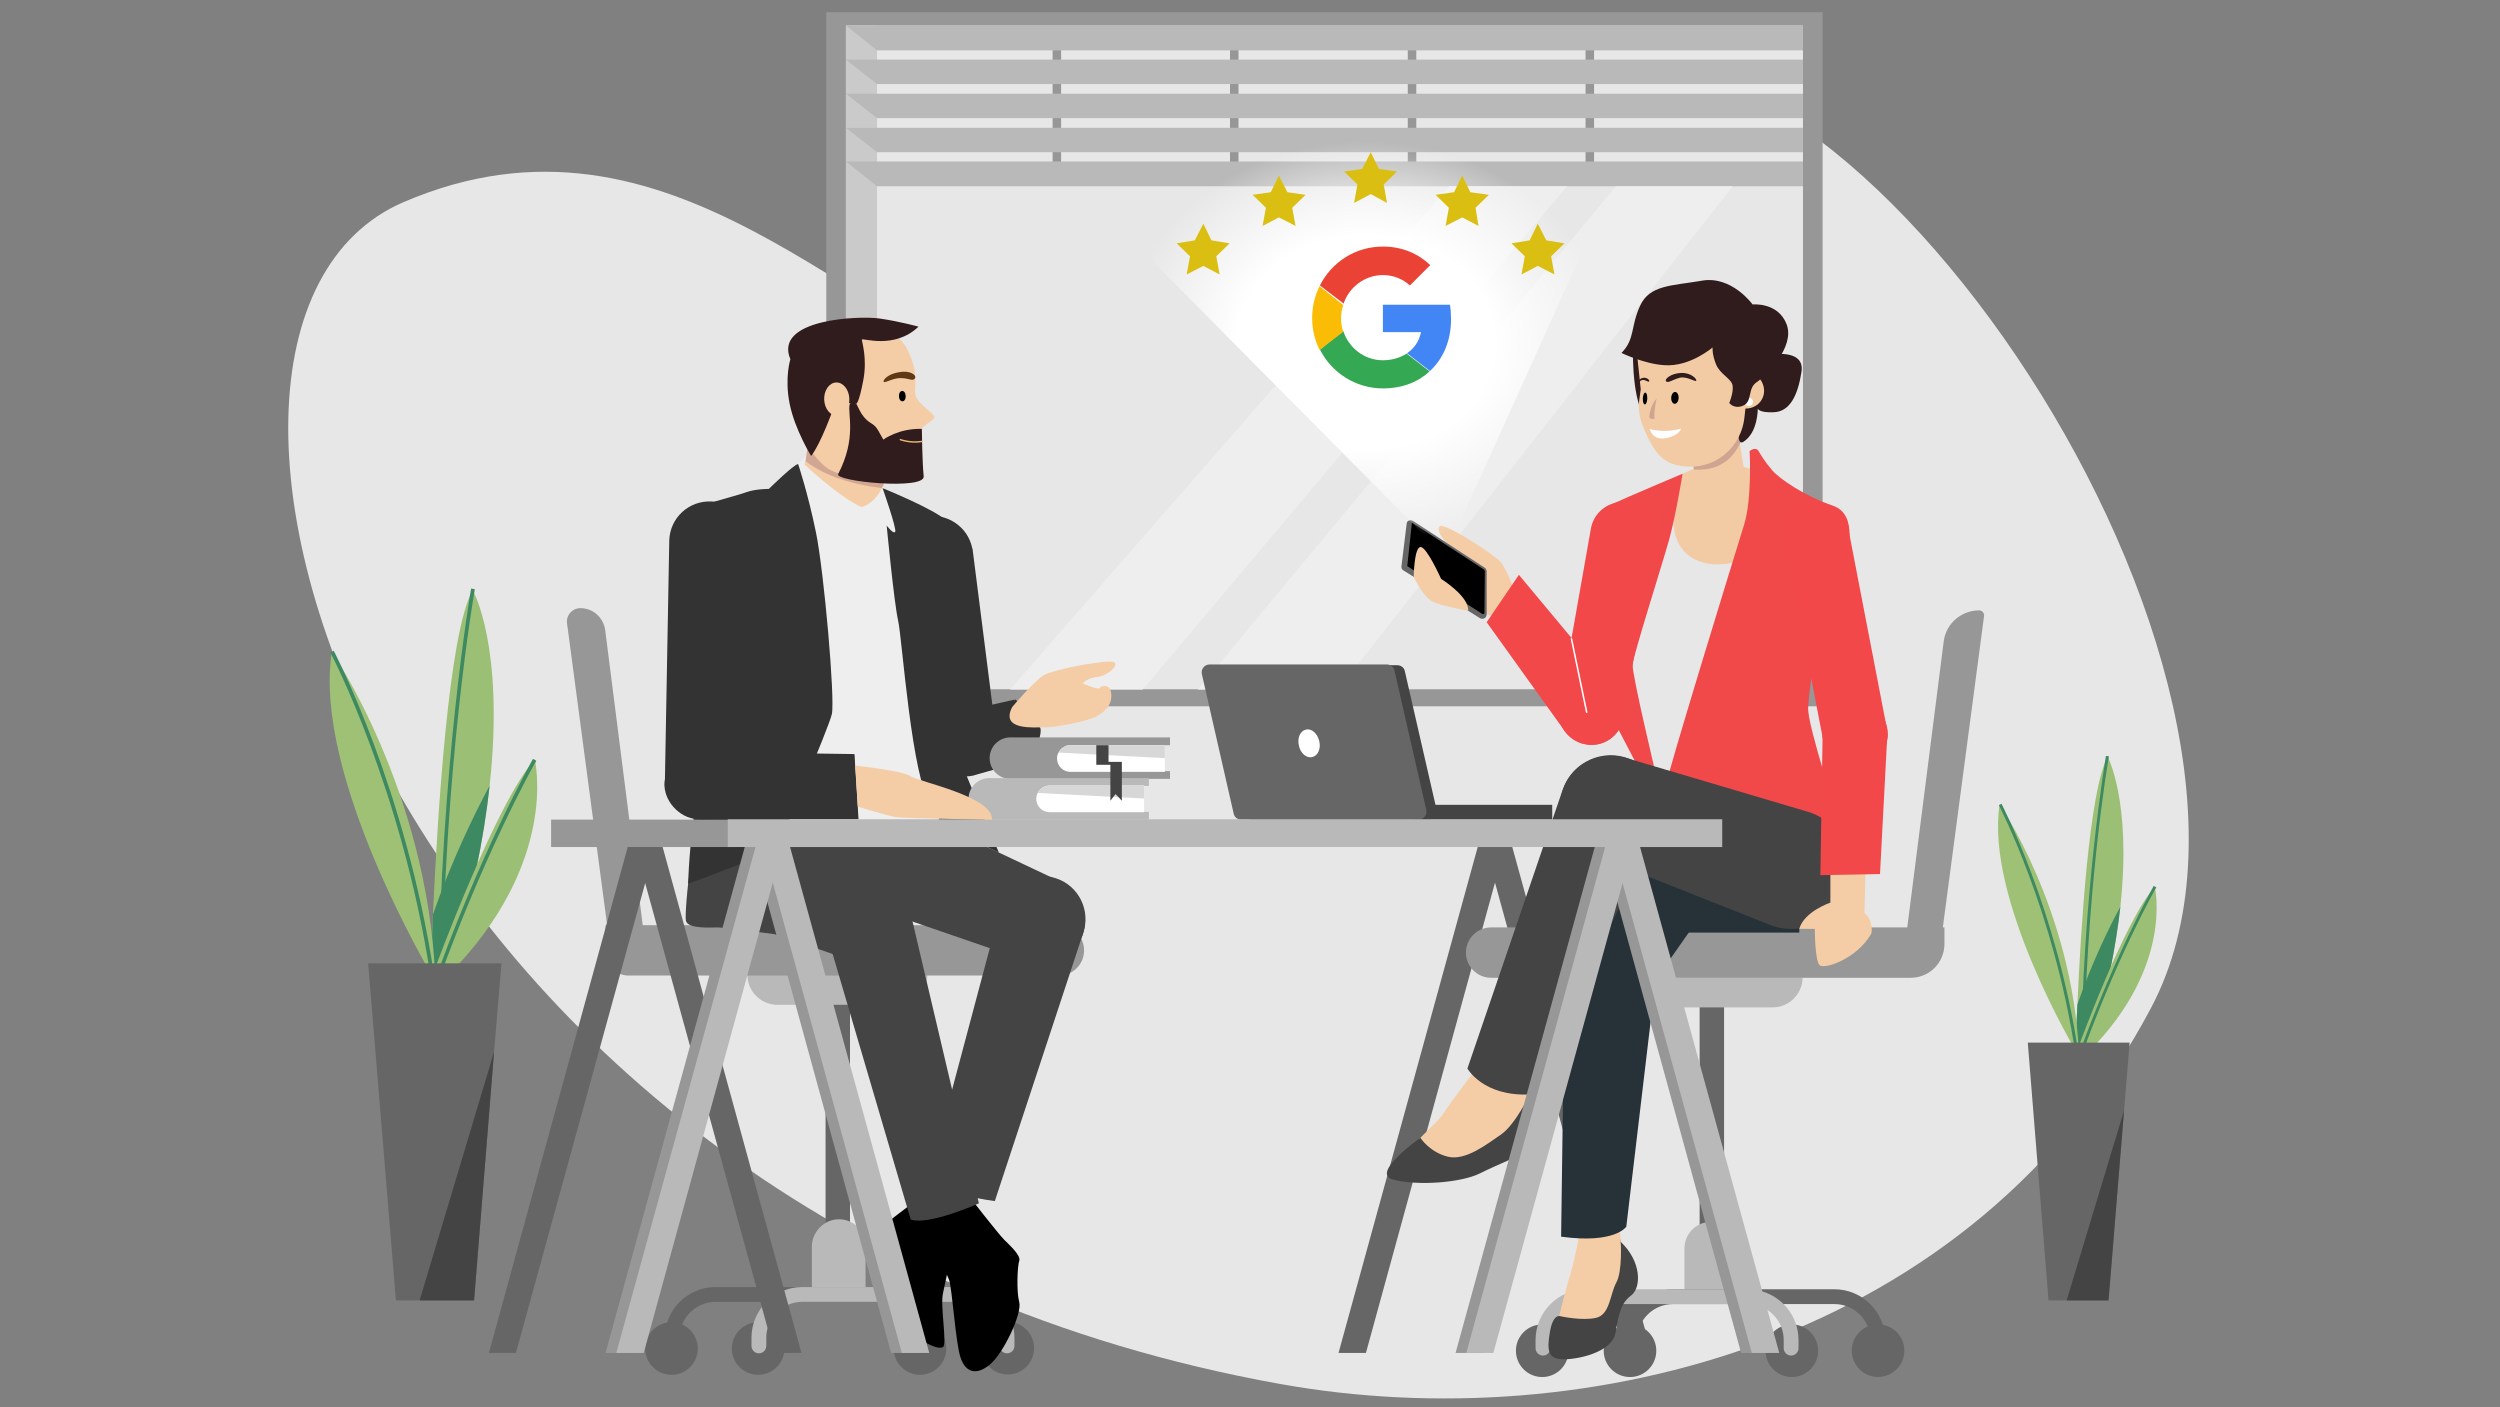 <?xml version="1.0" encoding="utf-8"?>
<!-- Generator: Adobe Illustrator 27.3.1, SVG Export Plug-In . SVG Version: 6.00 Build 0)  -->
<svg version="1.1" id="Layer_1" xmlns="http://www.w3.org/2000/svg" xmlns:xlink="http://www.w3.org/1999/xlink" x="0px" y="0px"
	 viewBox="0 0 675 380" style="enable-background:new 0 0 675 380;" xml:space="preserve">
<rect x="0" y="0" width="675" height="380" fill="#808080" stroke="none"/>
<style type="text/css">
	.st0{fill:#E7E7E7;}
	.st1{fill:#979797;}
	.st2{fill:#CACACA;}
	.st3{fill:#B9B9B9;}
	.st4{fill:#EEEEEE;}
	.st5{fill:#666666;}
	.st6{fill:#444444;}
	.st7{fill:#08528C;}
	.st8{fill:#333333;}
	.st9{fill:#F4CDA6;}
	.st10{fill:#D1A793;}
	.st11{fill:#603813;}
	.st12{fill:#301C1C;}
	.st13{fill:none;stroke:#EAB474;stroke-width:0.39;stroke-linecap:round;stroke-miterlimit:10;}
	.st14{fill:#263238;}
	.st15{fill:#F2CBA4;}
	.st16{fill:#F1484A;}
	.st17{fill:#F3484A;}
	.st18{fill:#CFA591;}
	.st19{fill:#FFFFFF;}
	.st20{fill:none;stroke:#FFFFFF;stroke-width:0.42;stroke-linecap:round;stroke-miterlimit:10;}
	.st21{fill:#9CBF76;}
	.st22{fill:#3D8961;}
	.st23{fill:#9EC176;}
	.st24{fill:#D7D7D7;}
	.st25{fill:url(#SVGID_1_);}
	.st26{fill:#DBBE12;}
	.st27{fill:#4285F4;}
	.st28{fill:#34A853;}
	.st29{fill:#FBBC05;}
	.st30{fill:#EA4335;}
</style>
<g>
	<path class="st0" d="M345.8,373.7c82.6,14.8,187.3-11.4,235-101.6S496.6-9.4,426.5,20.9s-95,99.4-145.4,84s-99.9-81.4-172.2-50.3
		C29,89.1,101.5,330,345.8,373.7L345.8,373.7z"/>
	<g>
		<rect x="223.1" y="3.3" class="st1" width="269" height="187.4"/>
		<rect x="228.4" y="6.9" class="st0" width="258.4" height="179.2"/>
		<rect x="228.4" y="6.9" class="st2" width="8.4" height="179.2"/>
		<g>
			<rect x="284.2" y="11.9" class="st1" width="2.3" height="33.7"/>
			<rect x="332.1" y="11.9" class="st1" width="2.3" height="33.7"/>
			<rect x="380.1" y="11.9" class="st1" width="2.3" height="33.7"/>
			<rect x="428.1" y="11.9" class="st1" width="2.3" height="33.7"/>
			<polygon class="st3" points="486.8,50.3 236.8,50.3 228.4,43.6 486.8,43.6 			"/>
			<polygon class="st3" points="486.8,41.1 236.8,41.1 228.4,34.5 486.8,34.5 			"/>
			<polygon class="st3" points="486.8,31.9 236.8,31.9 228.4,25.3 486.8,25.3 			"/>
			<polygon class="st3" points="486.8,22.7 236.8,22.7 228.4,16.1 486.8,16.1 			"/>
			<polygon class="st3" points="486.8,13.6 236.8,13.6 228.4,6.9 486.8,6.9 			"/>
		</g>
		<polygon class="st4" points="467.8,50.3 361.3,186.2 323.4,186.2 436.3,50.3 		"/>
		<polygon class="st4" points="423.1,50.3 308.5,186.2 272.7,186.2 391.3,50.3 		"/>
	</g>
	<g>
		<polygon class="st5" points="407.3,225 368.8,365.3 361.4,365.3 400,225 		"/>
		<polygon class="st5" points="400,225 438.5,365.3 445.9,365.3 407.3,225 		"/>
	</g>
	<g>
		<g id="Chair">
			<rect x="222.9" y="264" class="st5" width="6.6" height="72.3"/>
			<path class="st3" d="M201.8,263.2h48.6l0,0c0,4.5-3.6,8.1-8.1,8.1h-32.4C205.5,271.3,201.8,267.7,201.8,263.2L201.8,263.2
				L201.8,263.2z"/>
			<path class="st3" d="M226.5,329.2L226.5,329.2c4,0,7.2,3.2,7.2,7.2v13h-14.5v-13C219.3,332.5,222.6,329.2,226.5,329.2z"/>
			<circle class="st5" cx="181.3" cy="364.1" r="7.1"/>
			<circle class="st5" cx="204.7" cy="364.1" r="7.1"/>
			<circle class="st5" cx="248.4" cy="364.1" r="7.1"/>
			<circle class="st5" cx="272.1" cy="364" r="7.1"/>
			<path class="st5" d="M248.5,365.4L248.5,365.4c-1.1,0-2-0.9-2-2v-2.2c0-5.3-4.3-9.7-9.7-9.7h-43.6c-5.3,0-9.7,4.3-9.7,9.7v2.2
				c0,1.1-0.9,2-2,2l0,0c-1.1,0-2-0.9-2-2v-2.2c0-7.6,6.2-13.7,13.7-13.7h43.6c7.6,0,13.7,6.2,13.7,13.7v2.2
				C250.5,364.5,249.6,365.4,248.5,365.4L248.5,365.4z"/>
			<path class="st3" d="M271.9,365.4L271.9,365.4c-1.1,0-2-0.9-2-2v-2.2c0-5.3-4.3-9.7-9.7-9.7h-43.6c-5.3,0-9.7,4.3-9.7,9.7v2.2
				c0,1.1-0.9,2-2,2l0,0c-1.1,0-2-0.9-2-2v-2.2c0-7.6,6.2-13.7,13.7-13.7h43.6c7.6,0,13.7,6.2,13.7,13.7v2.2
				C273.9,364.5,273,365.4,271.9,365.4L271.9,365.4z"/>
			<path class="st1" d="M169.7,263.4h116.2c3.7,0,6.8-3,6.8-6.8l0,0c0-3.7-3-6.8-6.8-6.8H163.5v7.3
				C163.5,260.6,166.3,263.4,169.7,263.4L169.7,263.4z"/>
			<path class="st1" d="M156.7,164.2L156.7,164.2c3.4,0,6.2,2.5,6.7,5.9l10.2,80.2H164l-10.9-82
				C152.8,166.1,154.5,164.2,156.7,164.2L156.7,164.2z"/>
		</g>
		<g>
			<path d="M247,324.4c0,0-11.1,8.2-11.1,8.9c-0.1,0.7,3.4,7.5,3.4,10.4s0.8,11.3,3,13.4c2.3,2.1,10.1,7.9,12.3,6.6
				c1.2-0.7-0.8-11.1,0-14.5c0.8-3.5,1.3-7.1,2.3-8.6C257.9,339,247,324.4,247,324.4L247,324.4z"/>
			<path d="M261.8,323.2c0,0,7.8,10,9.3,11.5s4.6,4.3,4.1,5.7s-0.8,8.3,0,11.2c0.8,3-4.2,13.7-7.9,16.8c-3.7,3.1-6.6,2.1-7.9-1.7
				c-1.4-3.8-2.3-19.1-3.2-21.3s-7.9-17.1-7.9-17.1L261.8,323.2L261.8,323.2z"/>
			<g>
				<circle class="st6" cx="234.3" cy="248.5" r="5.6"/>
				<path class="st6" d="M231.6,236.9L231.6,236.9c6.4-1.5,12.8,2.5,14.1,9l18.6,79c0,0-13.4,6-18.4,4.4L223,251.4
					C221.3,244.9,225.2,238.4,231.6,236.9L231.6,236.9z"/>
			</g>
			<g>
				<path class="st6" d="M188.1,230.3L188.1,230.3c-2.6,7.2,1.3,15.2,8.6,17.6l34,11.7c6,1.9,12.4-1.2,14.6-7.1l0,0
					c2.1-5.9-0.8-12.5-6.7-14.8L206,222.2C198.8,219.4,190.7,223,188.1,230.3L188.1,230.3z"/>
				<circle class="st7" cx="201.5" cy="234.9" r="5"/>
			</g>
			<g>
				<circle class="st6" cx="281.3" cy="248.5" r="5.6"/>
				<path class="st6" d="M285,237.1L285,237.1c6.3,2,9.6,8.8,7.4,15l-23.8,72.2c0,0-14.6-1.9-18-5.8l19.6-73.6
					C272,238.7,278.7,235.1,285,237.1L285,237.1z"/>
			</g>
			<g>
				<path class="st6" d="M235.1,230.3L235.1,230.3c-2.6,7.2,1.3,15.2,8.6,17.6l34,11.7c6,1.9,12.4-1.2,14.6-7.1l0,0
					c2.1-5.9-0.8-12.5-6.7-14.8L253,222.3C245.8,219.4,237.7,223,235.1,230.3L235.1,230.3z"/>
				<ellipse class="st7" cx="248.5" cy="234.9" rx="5" ry="5"/>
			</g>
			<g>
				<g>
					<polygon class="st8" points="197.5,204.9 180.6,204.1 181,148.3 202,149.2 					"/>
					<circle class="st9" cx="191.5" cy="148.5" r="10.5"/>
				</g>
				<path class="st8" d="M202.6,146.8c0.3-6.1-4.4-11.2-10.5-11.4c-6.1-0.3-11.2,4.4-11.4,10.5c0,0.1,0,0.2,0,0.3l0,0l-1.2,65.9
					l18.4-6.7l4.7-58.2l0,0C202.6,147.1,202.6,147,202.6,146.8L202.6,146.8z"/>
			</g>
			<g>
				<g>
					<polygon class="st8" points="268.6,199.2 252.1,202.6 242.1,154.8 262.6,150.5 					"/>
					
						<ellipse transform="matrix(0.16 -0.987 0.987 0.16 61.469 376.848)" class="st9" cx="252.2" cy="152.3" rx="10.5" ry="10.5"/>
				</g>
				<path class="st8" d="M262.5,148c-1.2-5.9-7-9.7-13-8.5c-5.9,1.2-9.7,7-8.5,13c0,0.1,0.1,0.2,0.1,0.3l0,0l10.7,50.3l17.3-3.6
					l-6.5-51.2l0,0C262.6,148.3,262.6,148.2,262.5,148L262.5,148z"/>
			</g>
			<g>
				<circle class="st8" cx="260.4" cy="200.9" r="8.4"/>
				<path class="st8" d="M258.8,192.2c-4.7,1.1-8.2,6-7.1,10.7s6.4,7.6,11.1,6.5c0.3-0.1,0.7-0.2,1-0.3l14.5-4.1l-4.4-16.1
					l-14.2,3.2C259.5,192.1,259.2,192.1,258.8,192.2L258.8,192.2z"/>
			</g>
			<g>
				<path class="st10" d="M225,147.6L225,147.6c-5.9-0.9-10-6.4-9.1-12.4l3.2-21.5c0.9-5.9,6.4-10,12.4-9.1l0,0
					c5.9,0.9,10,6.4,9.1,12.4l-3.2,21.5C236.5,144.4,230.9,148.5,225,147.6z"/>
				<circle class="st10" cx="226.7" cy="136.3" r="4.3"/>
				<circle class="st10" cx="229.8" cy="115.2" r="4.3"/>
				<path class="st9" d="M238.3,131.8l-1,6.7c-0.9,6-6.4,10-12.4,9.1l0,0c-6-0.9-10-6.4-9.1-12.4l1.6-10.8
					C221.6,127.8,228.4,130.6,238.3,131.8L238.3,131.8z"/>
			</g>
			<g>
				<path class="st9" d="M224.8,89.4c4-1.1,16.3-2.7,20.1,4.8s1.4,10.9,2.5,13.1s4.8,4.3,4.9,5.4c0,0.6-3.6,2.6-3.5,3.3
					s0.6,11.2-1.9,13.5c-2.5,2.3-19.5-0.3-23.4-3s-9.2-10.6-10.3-18.8C212.2,99.5,218.8,91.1,224.8,89.4L224.8,89.4z"/>
				
					<ellipse transform="matrix(1 -3.263080e-02 3.263080e-02 1 -3.359 8.003)" cx="243.5" cy="106.9" rx="0.9" ry="1.4"/>
				<path class="st11" d="M247.1,102c0.3-0.7-1.3-2.1-4.4-1.5c-3.1,0.5-4.4,2.2-4.1,2.6c0.4,0.4,2.7-1.2,4.9-1
					C245.7,102.2,246.6,103.1,247.1,102L247.1,102z"/>
				<path class="st12" d="M231.2,109c0,0,0.7,0,1.9-6.4c1.1-5.8-0.4-10.3-0.4-10.9s8.7,2.8,15.3-3.5c0,0-5-1.4-10.5-2.2
					s-28.7,0.1-24.1,11c0,0-1.6,5-0.2,12c1.4,7,5.8,14.1,5.8,14.1s1.9-2,5.3-10.9C225.2,109.4,228.4,108.4,231.2,109L231.2,109z"/>
				
					<ellipse transform="matrix(0.999 -3.664475e-02 3.664475e-02 0.999 -3.799 8.354)" class="st9" cx="226" cy="107.8" rx="3.4" ry="4.5"/>
				<path class="st12" d="M231.2,109l0.9,1.8c0.7,1.4,1.7,2.6,3,3.4l0.3,0.2c0.7,0.4,1.3,1.1,1.7,1.8l1.4,2.5c0,0,4.1-3.1,10.4-2.9
					c0,0,0.1,9.2,0.5,12.8c0.4,3.8-24.1,1.4-23.1-0.6c5.1-9.8,2.5-16.3,3.1-18.8C229.8,108.1,231.2,109,231.2,109L231.2,109z"/>
				<path class="st13" d="M243.1,118.7c0,0,2.6,1,5.8,0.5"/>
			</g>
			<path class="st8" d="M274.1,188.8c0,0,6.1,5.6,6.8,7.8s-3,9.7-3,9.7s-5.8,0.4-8.4,1.1C266.8,208.2,274.1,188.8,274.1,188.8
				L274.1,188.8z"/>
			<path class="st6" d="M209.7,252.3c0,0-14.3-1.9-15.9-1.9s-8.1,0.5-8.6-1.8c-0.5-2.4,2-28.9,6.3-31.1s57.2-3.4,58.2-3.4
				s8,9,14.3,13.4s-11.8,17.6-13.4,17.6C249,245,209.7,252.3,209.7,252.3L209.7,252.3z"/>
			<path class="st4" d="M217.6,123l-0.4,2.4c0,0,9.3,8.8,15.4,11.5c0,0,3.6-0.7,5.8-5.7l4.5,8.5c0,0,2.4,29,3,32s8,24.9,7.5,27.6
				c-0.5,2.7,0.6,21.3,0,22.4c-0.6,1.1-8.2,0.8-15.7,1.2c-7.5,0.3-25.3,0-25.7-0.9s5.9-41.4,4.6-44.2c-1.3-2.8-7.1-42.9-6.2-45.7
				C211.3,129.3,217.7,123,217.6,123L217.6,123z"/>
			<path class="st8" d="M215.5,125.3c0,0,2.6,7.7,4.8,18.4s5.2,45.1,4.3,49.1s-13.9,33.9-14.2,35.4c-0.2,1.6-24.6,10.4-24.6,10.4
				s0.3-12.5,2.5-23.5c2.1-11,4.6-20,3.9-24.2c-0.7-4.2-2.4-23.7-3-27.3s-4.4-24.5-3.4-25.6s13.3-4.2,15.7-5.1
				c2.4-0.9,6.1-0.9,6.1-0.9S214.4,125.3,215.5,125.3L215.5,125.3z"/>
			<path class="st8" d="M238.3,131.8c0,0,3.9,11.1,3.4,11.8s-2.3-1.7-2.3-1.7s2,20.9,3.1,25.7s3.6,42.7,8.9,49.9
				c5.4,7.2,18.3,12.7,18.3,12.7s-9.8-22.7-11.5-28s-0.2-43-0.4-47.2c-0.2-4.2,0.6-11.4-2.3-14.4
				C252.6,137.6,238.3,131.8,238.3,131.8L238.3,131.8z"/>
			<path class="st9" d="M273.3,190.9c0,0,6-7.2,8.7-8.7s17.4-4.3,18.8-3.4c1.5,0.9-2.1,3.8-4.6,4s-3.9,1.7-3.9,1.7s4.3,1.9,4.6,1.3
				c0.2-0.6,2.7-1.4,3.1,1.2c0.4,2.6-0.9,4.7-3.7,6.3c-2.8,1.6-12.6,3.3-14.7,3.1C279.6,196.3,269.9,197.4,273.3,190.9L273.3,190.9z
				"/>
		</g>
	</g>
	<g>
		<g id="Chair-2">
			<rect x="458.9" y="264.6" class="st5" width="6.6" height="72.3"/>
			<path class="st3" d="M486.7,263.9h-48.6l0,0c0,4.5,3.6,8.1,8.1,8.1h32.4C483,272,486.7,268.4,486.7,263.9L486.7,263.9
				L486.7,263.9z"/>
			<path class="st3" d="M462,329.9L462,329.9c-4,0-7.2,3.2-7.2,7.2v13h14.5v-13C469.2,333.1,465.9,329.9,462,329.9L462,329.9z"/>
			
				<ellipse transform="matrix(0.16 -0.987 0.987 0.16 65.965 806.932)" class="st5" cx="507.2" cy="364.7" rx="7.1" ry="7.1"/>
			<circle class="st5" cx="483.8" cy="364.7" r="7.1"/>
			<circle class="st5" cx="440.1" cy="364.7" r="7.1"/>
			<circle class="st5" cx="416.4" cy="364.7" r="7.1"/>
			<path class="st5" d="M440,366L440,366c1.1,0,2-0.9,2-2v-2.2c0-5.3,4.3-9.7,9.7-9.7h43.6c5.3,0,9.7,4.3,9.7,9.7v2.2
				c0,1.1,0.9,2,2,2l0,0c1.1,0,2-0.9,2-2v-2.2c0-7.6-6.2-13.7-13.7-13.7h-43.6c-7.6,0-13.7,6.2-13.7,13.7v2.2
				C438,365.1,438.9,366,440,366L440,366z"/>
			<path class="st3" d="M416.6,366L416.6,366c1.1,0,2-0.9,2-2v-2.2c0-5.3,4.3-9.7,9.7-9.7h43.6c5.3,0,9.7,4.3,9.7,9.7v2.2
				c0,1.1,0.9,2,2,2l0,0c1.1,0,2-0.9,2-2v-2.2c0-7.6-6.2-13.7-13.7-13.7h-43.6c-7.6,0-13.7,6.2-13.7,13.7v2.2
				C414.6,365.1,415.5,366,416.6,366L416.6,366z"/>
			<path class="st1" d="M515.9,264H402.6c-3.7,0-6.8-3-6.8-6.8l0,0c0-3.7,3-6.8,6.8-6.8H525v4.4C525,260,520.9,264,515.9,264
				L515.9,264z"/>
			<path class="st1" d="M534.4,164.8L534.4,164.8c-4.9,0-9,3.6-9.6,8.4l-9.9,77.7h9.6l11.2-84.6
				C535.8,165.6,535.2,164.8,534.4,164.8L534.4,164.8z"/>
		</g>
		<g>
			<path class="st9" d="M399.7,287.1c0,0-8.3,10.8-10.1,13.7c-1.9,2.9-9.3,8.6-8.8,10.3c0.5,1.7,8.2,4.4,15.7,3s15.4-14.4,15.4-14.4
				l1.1-4.3C413,295.5,402.7,283.2,399.7,287.1z"/>
			<path class="st6" d="M383.5,307.2c0,0,2.5,3.9,7.4,5.1c4.8,1.2,10.6-3.4,14.4-6s7.8-10.9,7.8-10.9s1.2,2.1,1.4,3.7
				s4.8,7.5,0,10.5c-4.8,2.9-9.7,4.6-14.9,7.2c-5.2,2.6-17,3.4-23.4,1.7C369.7,316.9,383.5,307.2,383.5,307.2L383.5,307.2z"/>
			<path class="st9" d="M437.2,329.7c0,0,1,13.6,1,14.5s-2.6,11.5-4.8,13.1c-2.3,1.6-12.7,1.5-13,1c-0.2-0.5,3-12.6,3.8-15
				s2.4-10.8,2.4-10.8L437.2,329.7L437.2,329.7z"/>
			<path class="st6" d="M437.6,335.3c0,0,0.5,7.9-1.2,11s-1.7,8.6-5.4,9.5c-3.7,0.9-9.6-0.4-9.6-0.4s-2-1-2.9,4.1s-0.5,7.3,3.2,7.5
				s13.6-1.7,14.5-7.2s1.6-8.1,4.3-10.1C443.2,347.5,443.2,340.6,437.6,335.3L437.6,335.3z"/>
			<path class="st14" d="M449.9,251.8h35.9c0,0,1-8.8-8.6-10.8C467.6,238.9,450.6,236.3,449.9,251.8L449.9,251.8z"/>
			<path class="st14" d="M464,240.3l-17,24.3l-7.9,66.6c0,0-3,4.7-17.6,2.7l1-73c0,0,10-32.8,15.8-32.4
				C444,228.8,464,240.3,464,240.3L464,240.3z"/>
			<g>
				<path class="st0" d="M452.4,133.6c0,0-0.2,1-0.5,1.8c-2.4,7.4-12.9,38.5-13.7,43.2c-0.9,5.3,8.9,30.6,8.9,30.6l6.8,2.2
					c0,0,20.6-69,20.6-71.7s-1.5-2.8-1.5-2.8L452.4,133.6L452.4,133.6z"/>
				<path class="st15" d="M454.3,127.9c0,0-8.4,20.1,5.6,24c6.2,1.7,13.2-1.6,13.2-1.6l4-22.4l-13.8-4L454.3,127.9L454.3,127.9z"/>
				<path class="st16" d="M472.4,121.8c0,0,0.7,12.9-1.5,19.9s-21.2,68.8-20.9,69.7c1.1,4.3,18.4,5.8,21.3,4.3s28-64.1,27.5-64.9
					c-0.5-0.7,3.4-11.8-4-14.3s-14.2-7.1-16.3-9.5c-2.1-2.5-3.1-4.2-3.8-5.4C473.8,120.6,472.4,121.8,472.4,121.8z"/>
				<path class="st16" d="M454.3,127.9c0,0-1.7,10.6-3.6,17.7c-2,7.1-9.7,31.3-9.9,33.8c-0.2,2.5,6.2,29.3,6.2,29.3l-5.2-2.5
					c0,0-9.9-18.9-12.3-23.7s-0.4-27.2,0.2-29.6c0.6-2.4,3-13.9,4.4-14.8s0.3-1.5,2.1-2.4S454.3,127.9,454.3,127.9L454.3,127.9z"/>
				<path class="st16" d="M493.8,153.7c0,0-4.9,26.4-5.6,37.3c-0.3,5.1,8.8,31,9,35.7s0,20.4,0,20.4L484,248l-25-6.9
					c0,0,2.8-14.5-6.2-17.4l-18.2,3.8c0,0,3.3-13,3.6-14.8c0.3-1.8,0.1-6.5,0.1-6.5l20.3,4.1l16-13.6L493.8,153.7L493.8,153.7z"/>
			</g>
			<g>
				<g>
					<polygon class="st9" points="495.1,143.3 485.9,145.3 496.5,199.1 505.2,197.3 					"/>
					<circle class="st9" cx="490.5" cy="144.3" r="4.7"/>
				</g>
				<path class="st17" d="M502.7,206.8L502.7,206.8c4.8-1,7.8-5.7,6.7-10.4L499,142.5c-1-4.7-5.7-7.7-10.4-6.7l0,0
					c-4.7,1-7.7,5.7-6.7,10.4l10.4,53.9C493.3,204.8,498,207.8,502.7,206.8z"/>
			</g>
			<g>
				<g>
					<polygon class="st9" points="433.6,143.3 442.8,145.3 434,193.3 425.3,191.4 					"/>
					<circle class="st9" cx="438.2" cy="144.3" r="4.7"/>
				</g>
				<path class="st17" d="M427.8,200.9L427.8,200.9c-4.8-1-7.8-5.7-6.7-10.4l8.5-48.1c1-4.7,5.7-7.7,10.4-6.7l0,0
					c4.7,1,7.7,5.7,6.7,10.4l-8.5,48.1C437.2,199,432.5,202,427.8,200.9L427.8,200.9z"/>
			</g>
			<g>
				<g>
					<polygon class="st9" points="404.3,167.5 408.8,164.1 433.2,189.6 426.2,195 					"/>
					<circle class="st9" cx="429.7" cy="192.3" r="4.4"/>
				</g>
				<path class="st9" d="M410.3,163.2c0,0-3-8.9-5-11.3c-2-2.4-14.6-10.3-16.3-9.9c-1.7,0.3,0.6,4.3,2.8,5.4c2.3,1.1,3,3,3,3
					s-4.7,0.2-4.7-0.4c0-0.7-2-2.3-3.4,0s-0.9,4.7,1.1,7.2s10.6,7.7,12.6,8.2C402.5,166.1,411.1,170.6,410.3,163.2L410.3,163.2z"/>
				<polygon class="st17" points="401.4,168 410.1,155.2 436.6,187 422.7,197.7 				"/>
				<circle class="st17" cx="429.7" cy="192.3" r="8.8"/>
				<path class="st5" d="M381.6,140.7l19.3,12.6c0.3,0.2,0.5,0.6,0.5,1v11.6c0,0.9-1,1.5-1.8,1L378.9,154c-0.4-0.2-0.6-0.7-0.5-1.2
					l1.4-11.4C379.8,140.6,380.8,140.2,381.6,140.7L381.6,140.7z"/>
				<path d="M381.4,141.2l19.3,12.6c0.1,0.1,0.2,0.3,0.2,0.4l-0.1,11.3c0,0.2-0.3,0.4-0.5,0.3L380.2,153c-0.2-0.1-0.3-0.3-0.2-0.5
					l1.2-11.2C381.1,141.2,381.3,141.1,381.4,141.2L381.4,141.2z"/>
				<path class="st9" d="M396.4,164.9c0,0-7.7-1.3-10-2.7s-4.7-6.4-4.7-6.4s0.1-8.2,1.9-8.1c1.7,0.1,5.5,8.6,5.5,8.6
					S396.7,161,396.4,164.9L396.4,164.9z"/>
			</g>
			<g>
				<circle class="st6" cx="434.9" cy="218" r="6.6"/>
				<path class="st6" d="M440,204.9L440,204.9c-7.2-2.9-15.4,0.8-18,8.1l-25.8,75.5c0,0,4.2,7.6,16.9,7l34.5-72.3
					C450.7,216,447.3,207.7,440,204.9L440,204.9z"/>
			</g>
			<g>
				<path class="st6" d="M498.9,239.8L498.9,239.8c-2.9,8.6-12.3,13.2-20.8,10l-47.9-19c-7-2.6-10.7-10.2-8.3-17.3l0,0
					c2.3-7.1,9.9-11,17-8.9l49.3,14.6C496.9,221.9,501.7,231.2,498.9,239.8L498.9,239.8z"/>
				<circle class="st6" cx="483.1" cy="234.4" r="5.9"/>
			</g>
			<path class="st9" d="M494.2,235.1v8.6c0,0-7.1,2.4-8.4,7.1h4.2c0,0,0,8.6,1.3,9.8c1.3,1.2,10.1-1.7,14-8.6c0,0,0.6-3.6-1.9-5.5
				l0.3-11.5h-9.5V235.1z"/>
			<g>
				<g>
					<polygon class="st9" points="496.7,233.4 502.3,233.3 505.3,198.1 496.4,198.3 					"/>
					<circle class="st9" cx="500.9" cy="198.2" r="4.4"/>
				</g>
				<polygon class="st17" points="491.5,236.3 507.6,236 509.6,198 492.1,198.4 				"/>
				<circle class="st17" cx="500.9" cy="198.2" r="8.8"/>
			</g>
			<g>
				<path class="st15" d="M467.6,139.4L467.6,139.4c-3.8,0.9-7.5-1.5-8.4-5.2l-4.2-18.3c-0.9-3.7,1.5-7.5,5.2-8.3h0.1
					c3.7-0.9,7.5,1.5,8.3,5.2l3,18.3C472.5,134.8,471.3,138.6,467.6,139.4L467.6,139.4z"/>
				<path class="st18" d="M460.2,107.6c-3.8,0.9-6.1,4.6-5.3,8.3l2.5,10.9c7.4,0.4,10.8-3.5,12.6-7.5l-1.5-6.5
					C467.7,109,464,106.7,460.2,107.6L460.2,107.6z"/>
				
					<ellipse transform="matrix(0.975 -0.223 0.223 0.975 -17.523 107.331)" class="st15" cx="465.6" cy="131.1" rx="3.2" ry="3.2"/>
				
					<ellipse transform="matrix(0.975 -0.223 0.223 0.975 -14.109 106.127)" class="st18" cx="462" cy="115.4" rx="3.2" ry="3.2"/>
			</g>
			<g>
				<path class="st12" d="M477.6,95.8c0,0,9.8-1.9,8.8,4.6s-3.2,10.7-7.4,10.9s-4.4-1-4.4-1s0.1,6.5-3.9,9S472.7,95.9,477.6,95.8
					L477.6,95.8z"/>
				<path class="st12" d="M440.9,94.8c0,0-0.1,4.4,0.5,9s1.5,6.2,1.9,8.3c0.4,2.1,6.3,2.1,8.5,2.6c2.2,0.4-7.1-19.6-7.1-19.6
					L440.9,94.8z"/>
				<path class="st15" d="M458.1,79.3L458.1,79.3c8.6,0.4,15.3,8,14.7,16.9l-1.8,16.5c-0.8,7.7-7.3,13.5-14.8,13.3l0,0
					c-6.9-0.2-9.5-3.1-12.8-11.4c-0.8-2.1-1.1-4.3-0.8-6.6l0.4-2.9l-0.9-8.5c-0.4-3.9,0.5-7.8,2.8-10.9
					C447.9,81.6,452.8,79,458.1,79.3L458.1,79.3z"/>
				
					<ellipse transform="matrix(4.170252e-02 -0.999 0.999 4.170252e-02 318.148 546.865)" cx="444.2" cy="107.6" rx="1.6" ry="0.6"/>
				
					<ellipse transform="matrix(4.971952e-02 -0.999 0.999 4.971952e-02 322.352 553.83)" cx="452.2" cy="107.5" rx="1.6" ry="1"/>
				<path class="st12" d="M449.8,102.9c-0.4-0.5,1.3-2.1,4.1-2.2c2.8-0.1,4.3,1.7,4.1,2.1c-0.3,0.4-2.6-1.3-4.5-0.8
					S450.3,103.6,449.8,102.9L449.8,102.9z"/>
				<path class="st12" d="M445.3,102.9c0.1-0.3-0.6-1-1.6-0.9s-1.5,1.1-1.4,1.2s0.9-0.8,1.6-0.6S445.2,103.3,445.3,102.9
					L445.3,102.9z"/>
				<path class="st19" d="M445.4,115.8c0,0,3.8,1.3,8.5-0.1c0,0-0.4,1.9-4.1,2.6S445.4,115.8,445.4,115.8z"/>
				<path class="st15" d="M470.9,110.3h0.3c2.7,0.1,5-1.9,5.1-4.6l0,0c0.1-2.7-2-5.1-4.7-5.2h-1.9L470.9,110.3L470.9,110.3z"/>
				<circle class="st19" cx="472.2" cy="108.5" r="1.1"/>
				<path class="st18" d="M447.3,107.6c0,0-1.7,1.6-2,4.9c-0.1,0.8,1.4,0.6,1.4,0.6S446.5,111,447.3,107.6z"/>
				<path class="st12" d="M462.4,93.8c0,0-0.2,1.7,0.9,4.5s4.2,3.9,4.5,5.8s-0.9,4.7-0.9,4.7s1.3,1.8,3.8,0.7
					c2.5-1.1,1.1-4.7,3.6-6.3c2.5-1.7,10.4-9.5,8.1-15.6s-9.2-5.4-9.2-5.4s-5.7-7.9-13.8-6.4c-8.1,1.4-14,1.1-16.6,6.8
					c-2.6,5.7-1.3,8.9-5,12.7c0,0,6.2,3,11.6,3.3C456.3,99.1,462.4,93.8,462.4,93.8L462.4,93.8z"/>
			</g>
		</g>
		<line class="st20" x1="424.3" y1="172.5" x2="428.4" y2="192.3"/>
	</g>
	<g id="Table">
		<polygon class="st5" points="177.9,225 139.3,365.3 132,365.3 170.5,225 		"/>
		<polygon class="st5" points="170.5,225 209.1,365.3 216.4,365.3 177.9,225 		"/>
		<polygon class="st1" points="202.1,225 240.6,365.3 248,365.3 209.5,225 		"/>
		<polygon class="st3" points="205,225 243.5,365.3 250.9,365.3 212.3,225 		"/>
		<polygon class="st1" points="209.5,225 170.9,365.3 163.5,365.3 202.1,225 		"/>
		<polygon class="st3" points="212.3,225 173.8,365.3 166.4,365.3 205,225 		"/>
		<rect x="148.8" y="221.3" class="st1" width="48" height="7.4"/>
	</g>
	<g id="Plant">
		<path class="st21" d="M572.5,244.8c-1.2,10.7-3.7,23.9-8.5,39.6l-3.6-0.5c0,0,0.1-5.1,0.5-12.7c0.9-20.1,3.2-58,8.2-66.9
			C569,204.4,575.6,216.1,572.5,244.8L572.5,244.8z"/>
		<path class="st22" d="M562.6,289.2h-0.8c0.4-48.3,6.8-84.7,6.8-85.1l0.8,0.1C569.3,204.7,563,241,562.6,289.2z"/>
		<path class="st22" d="M572.5,244.8c-1.2,10.7-3.7,23.9-8.5,39.6l-3.6-0.5c0,0,0.1-5.1,0.5-12.7
			C564.7,260.2,569.3,250.7,572.5,244.8L572.5,244.8z"/>
		<path class="st21" d="M561.1,282.9c0,0,12.7-34.8,20.7-43.4c0,0,5.2,21.4-18,44.6L561.1,282.9L561.1,282.9z"/>
		<path class="st23" d="M539.9,217.2c0,0,19.5,28.4,21.4,66.8h-0.7C560.6,284,535.9,242.6,539.9,217.2z"/>
		<path class="st22" d="M560.3,284.1c-5.8-38.4-20.5-66.4-20.6-66.7l0.7-0.4c0.1,0.3,14.9,28.5,20.7,66.9L560.3,284.1L560.3,284.1z"
			/>
		<path class="st22" d="M560.9,288.1l-0.7-0.3c10.1-28.8,21.2-48.4,21.3-48.6l0.7,0.4C582,239.8,571,259.4,560.9,288.1L560.9,288.1z
			"/>
		<polygon class="st5" points="575,281.5 573.5,299.8 569.3,351.1 553.1,351.1 547.5,281.5 		"/>
		<polygon class="st6" points="573.5,299.8 569.3,351.1 558,351.1 		"/>
	</g>
	<g id="Plant-2">
		<path class="st21" d="M132.2,212.1c-1.5,14-4.9,31.2-11.1,51.9l-4.8-0.6c0,0,0.2-6.6,0.6-16.5c1.2-26.3,4.2-75.9,10.7-87.5
			C127.7,159.3,136.3,174.6,132.2,212.1L132.2,212.1z"/>
		<path class="st22" d="M119.3,270.2h-1c0.6-63.2,8.8-110.8,8.9-111.3l1,0.2C128.1,159.6,119.8,207.1,119.3,270.2L119.3,270.2z"/>
		<path class="st22" d="M132.2,212.1c-1.5,14-4.9,31.2-11.1,51.9l-4.8-0.6c0,0,0.2-6.6,0.6-16.5C122,232.2,128.1,219.8,132.2,212.1
			L132.2,212.1z"/>
		<path class="st21" d="M117.3,261.9c0,0,16.7-45.5,27.1-56.8c0,0,6.8,27.9-23.5,58.3L117.3,261.9z"/>
		<path class="st23" d="M89.6,176c0,0,25.6,37.2,27.9,87.4h-0.9C116.7,263.4,84.3,209.3,89.6,176z"/>
		<path class="st22" d="M116.2,263.4c-7.6-50.2-26.8-86.9-27-87.2l0.9-0.5c0.2,0.4,19.5,37.2,27.1,87.6L116.2,263.4L116.2,263.4z"/>
		<path class="st22" d="M117,268.7l-0.9-0.3c13.2-37.7,27.7-63.3,27.8-63.5l0.9,0.5C144.6,205.6,130.2,231.2,117,268.7L117,268.7z"
			/>
		<polygon class="st5" points="135.4,260.1 133.4,284 128,351.1 106.9,351.1 99.4,260.1 		"/>
		<polygon class="st6" points="133.4,284 128,351.1 113.3,351.1 		"/>
	</g>
	<g id="Laptop">
		<path class="st6" d="M327.3,182.2l8.6,37.5c0.2,1,1.1,1.6,2.1,1.6h47.8c1.4,0,2.4-1.3,2.1-2.6l-8.6-37.5c-0.2-1-1.1-1.6-2.1-1.6
			h-47.8C328,179.6,327,180.9,327.3,182.2z"/>
		<rect x="381.5" y="217.3" class="st6" width="37.6" height="4"/>
		<path class="st5" d="M324.5,182l8.6,37.7c0.2,1,1.1,1.6,2.1,1.6H383c1.4,0,2.4-1.3,2.1-2.6l-8.6-37.7c-0.2-1-1.1-1.6-2.1-1.6
			h-47.8C325.2,179.4,324.2,180.7,324.5,182z"/>
		<path class="st19" d="M356.2,200.1c0.5,2.1-0.4,4-1.9,4.3c-1.5,0.4-3.2-1-3.6-3.1c-0.5-2.1,0.4-4,1.9-4.3
			C354.1,196.6,355.7,198,356.2,200.1z"/>
	</g>
	<g id="Book">
		<path class="st1" d="M314.1,203.7v-2.5h1.8v-2.1h-43.1c-3.1,0-5.6,2.5-5.6,5.6l0,0c0,3.1,2.5,5.6,5.6,5.6h43.1v-2.1h-1.8V203.7
			L314.1,203.7z"/>
		<path class="st3" d="M308.4,214.7v-2.5h1.8v-2.1h-43.1c-3.1,0-5.6,2.5-5.6,5.6l0,0c0,3.1,2.5,5.6,5.6,5.6h43.1v-2.1h-1.8V214.7
			L308.4,214.7z"/>
		<path class="st19" d="M308.9,212.1v7.2h-25.5c-2,0-3.6-1.6-3.6-3.6c0-0.6,0.1-1.1,0.4-1.6c0.6-1.2,1.8-2,3.2-2L308.9,212.1
			L308.9,212.1z"/>
		<path class="st24" d="M308.9,212.1v3.5l-28.7-1.5c0.6-1.2,1.8-2,3.2-2H308.9L308.9,212.1z"/>
		<path class="st19" d="M314.5,201.2v7.2H289c-2,0-3.6-1.6-3.6-3.6c0-0.6,0.1-1.1,0.4-1.6c0.6-1.2,1.8-2,3.2-2L314.5,201.2
			L314.5,201.2z"/>
		<path class="st24" d="M314.5,201.2v3.5l-28.7-1.5c0.6-1.2,1.8-2,3.2-2H314.5L314.5,201.2z"/>
		<polygon class="st6" points="296,201.2 299.3,201.2 299.3,205.7 302.9,205.7 302.9,216.2 301.2,214.4 299.8,216.2 299.8,206.5 
			296,206.5 		"/>
	</g>
	<polygon class="st1" points="431.6,225 470.1,365.3 477.5,365.3 438.9,225 	"/>
	<polygon class="st3" points="434.4,225 473,365.3 480.4,365.3 441.8,225 	"/>
	<polygon class="st1" points="438.9,225 400.4,365.3 393,365.3 431.6,225 	"/>
	<polygon class="st3" points="441.8,225 403.2,365.3 395.9,365.3 434.4,225 	"/>
	<g>
		<g>
			<circle class="st8" cx="188.2" cy="211.8" r="8.4"/>
			<polygon class="st8" points="230.6,203.8 231.6,220 188.5,220.3 188,203.4 			"/>
		</g>
		<path class="st8" d="M188.5,203c-4.9,0.2-9.2,4.2-9.1,9.1c0.2,4.9,4.8,9.3,9.7,9.1c0.4,0,0.8,0.1,1.1,0h41.6l-1.1-17.6l-41.2-0.6
			C189.2,203,188.8,203,188.5,203L188.5,203z"/>
	</g>
	<rect x="196.5" y="221.2" class="st3" width="268.5" height="7.5"/>
	<path class="st9" d="M230.9,206.7c0,0,12.9,1.4,15,2.9c2.2,1.5,22.4,5.5,21.9,11.7c0,0-23.9-0.3-26.1-0.7
		c-2.2-0.4-10.1-2.8-10.1-2.8L230.9,206.7L230.9,206.7z"/>
</g>
<radialGradient id="SVGID_1_" cx="368.8" cy="387.492" r="65.314" gradientTransform="matrix(1 0 0 0.83 0 -229.239)" gradientUnits="userSpaceOnUse">
	<stop  offset="0.53" style="stop-color:#FFFFFF"/>
	<stop  offset="1" style="stop-color:#FFFFFF;stop-opacity:0"/>
</radialGradient>
<path class="st25" d="M390.1,150.1l40.5-89.6C360.4,1.2,307,66.3,307,66.3L390.1,150.1L390.1,150.1z"/>
<g>
	<polygon class="st26" points="370.1,41.1 372.3,45.6 377.2,46.3 373.6,49.8 374.5,54.8 370.1,52.4 365.6,54.8 366.5,49.8 
		362.9,46.3 367.8,45.6 	"/>
	<polygon class="st26" points="394.8,47.4 397,51.9 402,52.6 398.4,56.1 399.2,61 394.8,58.7 390.3,61 391.2,56.1 387.6,52.6 
		392.6,51.9 	"/>
	<polygon class="st26" points="415.2,60.4 417.5,64.9 422.4,65.7 418.8,69.2 419.7,74.1 415.2,71.8 410.8,74.1 411.7,69.2 
		408.1,65.7 413,64.9 	"/>
	<polygon class="st26" points="345.3,47.4 343.1,51.9 338.2,52.6 341.8,56.1 340.9,61 345.3,58.7 349.8,61 348.9,56.1 352.5,52.6 
		347.6,51.9 	"/>
	<polygon class="st26" points="324.9,60.4 322.6,64.9 317.7,65.7 321.3,69.2 320.4,74.1 324.9,71.8 329.3,74.1 328.4,69.2 332,65.7 
		327.1,64.9 	"/>
</g>
<g transform="translate(1184.583 765.171)">
	<path class="st27" d="M-811.2-682.9v7.4h10.3c-0.5,2.4-1.8,4.4-3.8,5.7l6.2,4.8c3.6-3.3,5.7-8.2,5.7-14c0-1.4-0.1-2.7-0.3-3.9
		L-811.2-682.9z"/>
	<path class="st28" d="M-821.9-675.8l-1.4,1.1l-4.9,3.9l0,0c3.1,6.2,9.6,10.5,17,10.5c5.2,0,9.5-1.7,12.6-4.6l-6.2-4.8
		c-1.7,1.1-3.9,1.8-6.4,1.8C-816.2-667.9-820.4-671.2-821.9-675.8L-821.9-675.8z"/>
	<path class="st29" d="M-828.3-687.9c-1.3,2.6-2,5.5-2,8.6s0.7,6,2,8.6c0,0,6.4-4.9,6.4-4.9c-0.4-1.1-0.6-2.4-0.6-3.6
		c0-1.3,0.2-2.5,0.6-3.6L-828.3-687.9z"/>
	<path class="st30" d="M-811.2-690.9c2.8,0,5.3,1,7.3,2.8l5.5-5.5c-3.3-3.1-7.6-5-12.8-5c-7.5,0-13.9,4.3-17,10.5l6.4,4.9
		C-820.4-687.5-816.2-690.9-811.2-690.9L-811.2-690.9z"/>
</g>
</svg>
